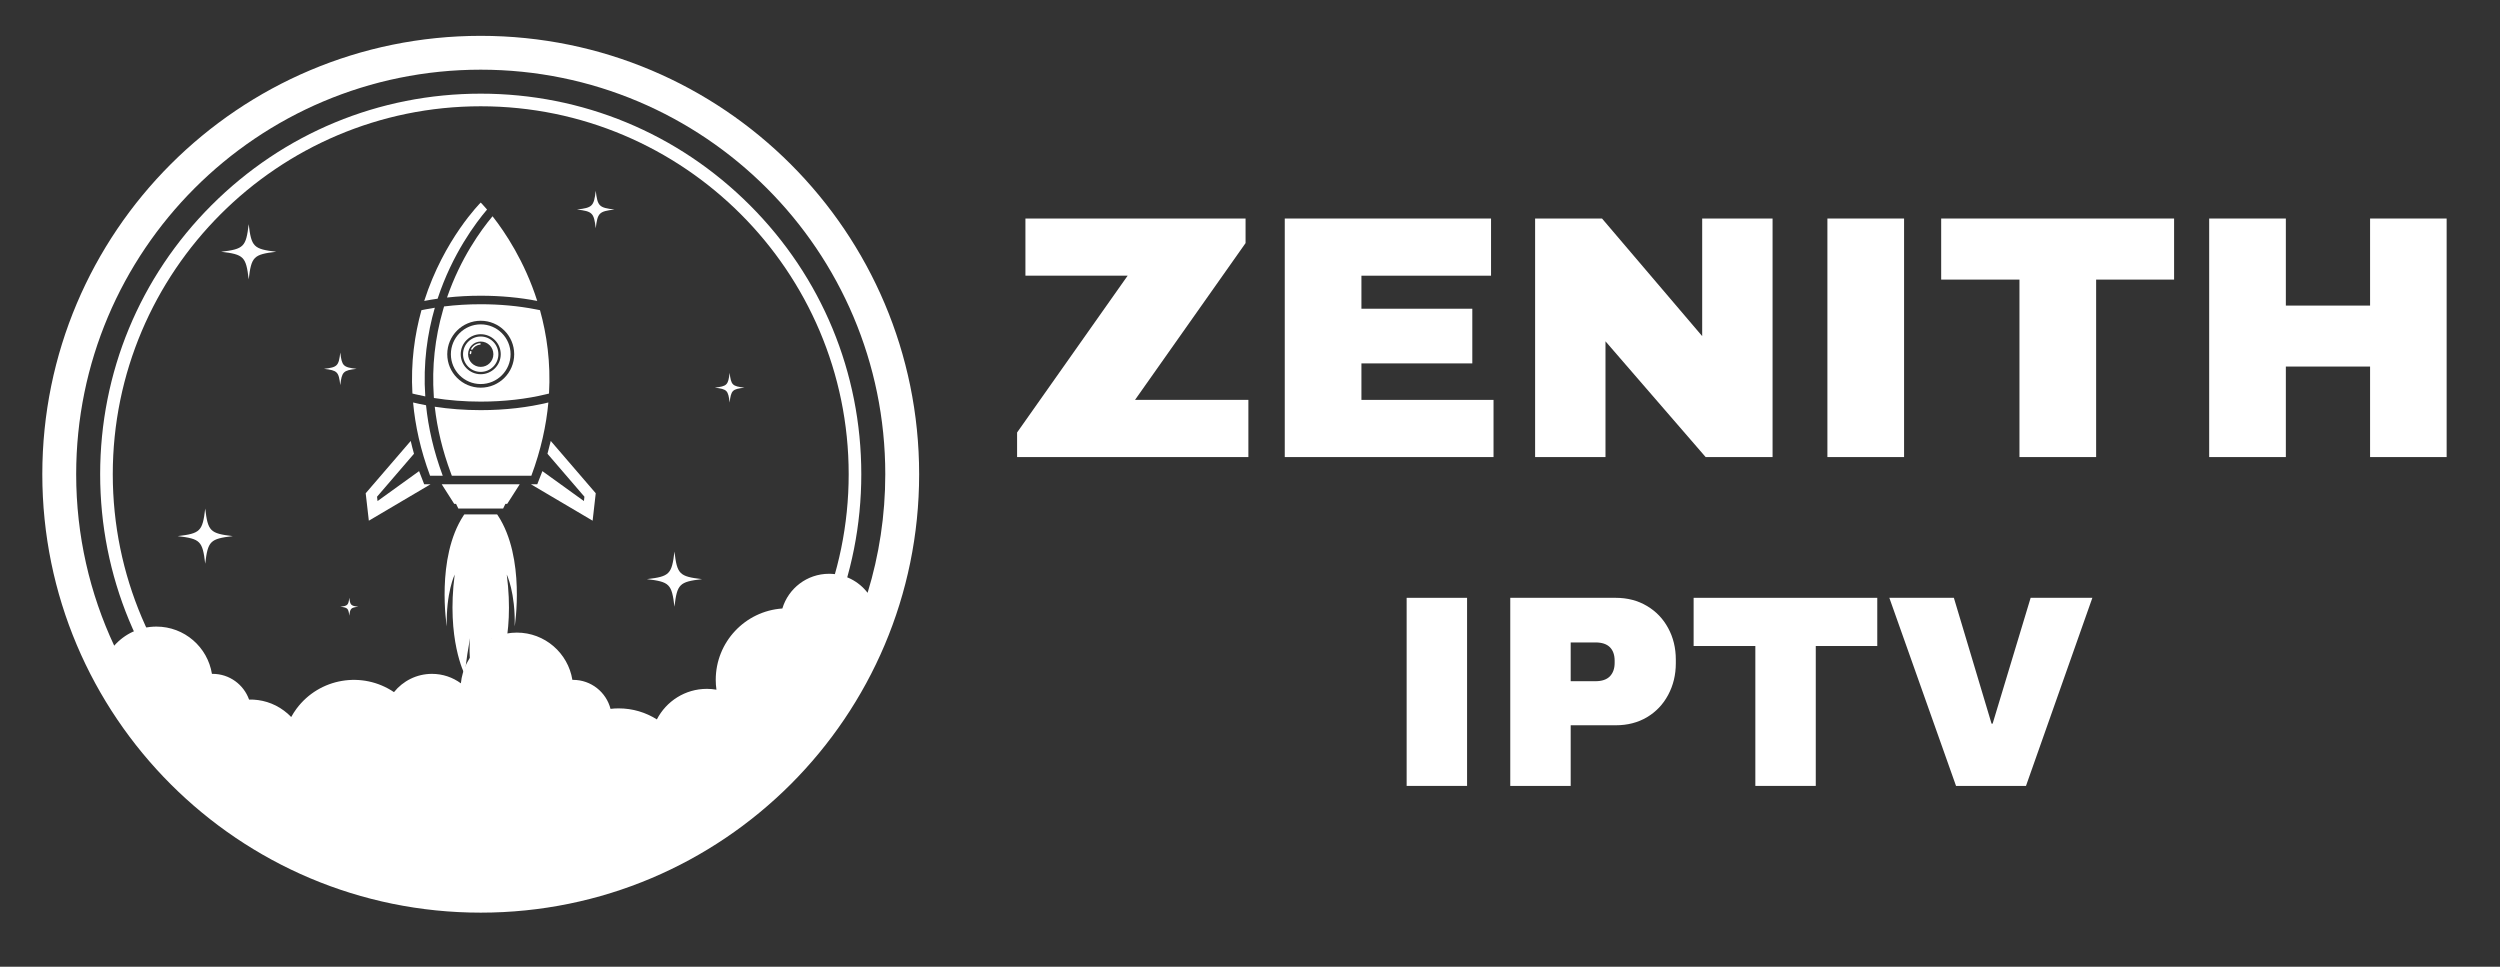 <svg xmlns:xlink="http://www.w3.org/1999/xlink" xmlns="http://www.w3.org/2000/svg" preserveAspectRatio="xMidYMid meet" viewBox="0 108.75 360.75 139.5" style="max-height: 500px" width="360.75" height="139.5"><rect x="0" y="108.75" width="360.75" height="139.5" fill="#333333" stroke="none"/><defs><g></g><clipPath id="c49604e76f"><path clip-rule="nonzero" d="M 6.105 113.918 L 132.855 113.918 L 132.855 240.668 L 6.105 240.668 Z M 6.105 113.918"></path></clipPath></defs><path fill-rule="nonzero" fill-opacity="1" d="M 71.844 183.133 C 71.809 183.078 71.77 183.027 71.734 182.977 L 67.004 182.977 C 66.965 183.027 66.93 183.078 66.891 183.133 C 62.871 189.258 64.469 199.141 64.469 199.141 C 64.352 194.266 65.613 191.652 65.613 191.652 C 64.398 200.973 67.043 206.027 67.043 206.027 C 67.309 203.883 67.57 202.188 67.824 200.836 C 67.371 205.992 69.367 211.227 69.367 211.227 C 69.367 211.227 71.367 205.992 70.914 200.836 C 71.168 202.188 71.43 203.883 71.695 206.027 C 71.695 206.027 74.34 200.973 73.125 191.652 C 73.125 191.652 74.387 194.266 74.27 199.141 C 74.27 199.141 75.867 189.258 71.844 183.133" fill="#ffffff"></path><path fill-rule="nonzero" fill-opacity="1" d="M 69.367 164.691 C 66.703 164.691 64.539 162.527 64.539 159.863 C 64.539 157.195 66.703 155.035 69.367 155.035 C 72.035 155.035 74.199 157.195 74.199 159.863 C 74.199 162.527 72.035 164.691 69.367 164.691 Z M 77.922 153.508 L 77.289 153.383 C 74.797 152.898 72.133 152.652 69.367 152.652 C 67.555 152.652 65.785 152.758 64.078 152.969 L 63.926 153.496 C 62.758 157.535 62.309 161.695 62.594 165.871 L 62.613 166.18 C 64.758 166.523 67.047 166.703 69.367 166.703 C 72.703 166.703 75.977 166.332 78.836 165.633 L 79.223 165.539 C 79.48 161.066 78.902 157.027 77.922 153.508" fill="#ffffff"></path><path fill-rule="nonzero" fill-opacity="1" d="M 69.367 162.75 C 67.773 162.75 66.48 161.457 66.48 159.863 C 66.48 158.27 67.773 156.977 69.367 156.977 C 70.965 156.977 72.258 158.27 72.258 159.863 C 72.258 161.457 70.965 162.75 69.367 162.75 Z M 69.367 155.555 C 66.988 155.555 65.062 157.484 65.062 159.863 C 65.062 162.242 66.988 164.168 69.367 164.168 C 71.746 164.168 73.676 162.242 73.676 159.863 C 73.676 157.484 71.746 155.555 69.367 155.555" fill="#ffffff"></path><path fill-rule="nonzero" fill-opacity="1" d="M 67.965 159.402 C 67.902 159.383 67.84 159.418 67.824 159.48 C 67.801 159.566 67.789 159.656 67.781 159.746 C 67.777 159.809 67.824 159.863 67.887 159.863 C 67.941 159.863 67.988 159.82 67.992 159.766 C 68 159.684 68.012 159.605 68.031 159.527 C 68.047 159.477 68.016 159.422 67.965 159.402" fill="#ffffff"></path><path fill-rule="nonzero" fill-opacity="1" d="M 69.254 158.273 C 68.711 158.312 68.246 158.625 67.992 159.07 C 67.957 159.125 67.984 159.199 68.047 159.223 L 68.051 159.223 C 68.098 159.242 68.152 159.219 68.176 159.172 C 68.398 158.789 68.801 158.523 69.27 158.488 C 69.324 158.484 69.367 158.441 69.367 158.383 L 69.367 158.379 C 69.367 158.316 69.316 158.27 69.254 158.273" fill="#ffffff"></path><path fill-rule="nonzero" fill-opacity="1" d="M 69.367 161.691 C 68.359 161.691 67.543 160.871 67.543 159.863 C 67.543 158.852 68.359 158.035 69.367 158.035 C 70.379 158.035 71.195 158.852 71.195 159.863 C 71.195 160.871 70.379 161.691 69.367 161.691 Z M 69.367 157.309 C 67.961 157.309 66.816 158.453 66.816 159.863 C 66.816 161.273 67.961 162.414 69.367 162.414 C 70.777 162.414 71.918 161.273 71.918 159.863 C 71.918 158.453 70.777 157.309 69.367 157.309" fill="#ffffff"></path><path fill-rule="nonzero" fill-opacity="1" d="M 63.738 178.625 L 65.543 181.457 L 65.809 181.457 L 66.137 182.133 L 72.602 182.133 L 72.93 181.457 L 73.191 181.457 L 75 178.625 L 63.738 178.625" fill="#ffffff"></path><path fill-rule="nonzero" fill-opacity="1" d="M 61.207 178.625 L 60.473 176.734 L 54.477 181.055 L 54.406 180.426 L 59.738 174.227 C 59.566 173.609 59.406 172.996 59.266 172.379 L 52.77 179.926 L 53.223 183.887 L 62.137 178.625 L 61.207 178.625" fill="#ffffff"></path><path fill-rule="nonzero" fill-opacity="1" d="M 79.473 172.379 C 79.328 172.996 79.172 173.609 79 174.227 L 84.332 180.426 L 84.262 181.055 L 78.266 176.734 L 77.531 178.625 L 76.602 178.625 L 85.516 183.887 L 85.965 179.926 L 79.473 172.379" fill="#ffffff"></path><path fill-rule="nonzero" fill-opacity="1" d="M 69.367 167.934 C 67.039 167.934 64.805 167.758 62.734 167.441 C 63.09 170.602 63.863 173.801 65.039 176.965 L 65.199 177.395 L 76.676 177.395 C 78.062 173.672 78.828 170.137 79.129 166.828 C 76.258 167.531 72.926 167.934 69.367 167.934" fill="#ffffff"></path><path fill-rule="nonzero" fill-opacity="1" d="M 59.609 166.828 C 59.91 170.137 60.672 173.672 62.059 177.395 L 63.887 177.395 C 62.559 173.82 61.801 170.422 61.477 167.227 C 60.836 167.109 60.211 166.973 59.609 166.828" fill="#ffffff"></path><path fill-rule="nonzero" fill-opacity="1" d="M 62.746 153.156 C 62.309 153.223 61.875 153.301 61.449 153.383 L 60.816 153.508 C 59.836 157.027 59.258 161.066 59.512 165.539 L 59.902 165.633 C 60.379 165.75 60.867 165.855 61.367 165.953 C 61.039 161.168 61.672 156.867 62.746 153.156" fill="#ffffff"></path><path fill-rule="nonzero" fill-opacity="1" d="M 71.074 139.957 C 69.391 141.965 66.477 145.98 64.504 151.684 C 66.059 151.512 67.688 151.422 69.367 151.422 C 72.277 151.422 75.043 151.691 77.523 152.176 C 75.699 146.461 72.875 142.25 71.074 139.957" fill="#ffffff"></path><path fill-rule="nonzero" fill-opacity="1" d="M 70.281 138.988 C 69.719 138.324 69.367 137.98 69.367 137.98 C 69.367 137.98 64.066 143.242 61.215 152.176 C 61.844 152.055 62.488 151.945 63.148 151.852 C 65.277 145.379 68.668 140.883 70.281 138.988" fill="#ffffff"></path><path fill-rule="nonzero" fill-opacity="1" d="M 88.672 138.984 C 86.441 139.25 86.23 139.461 85.965 141.691 C 85.703 139.461 85.488 139.25 83.258 138.984 C 85.488 138.723 85.703 138.508 85.965 136.277 C 86.23 138.508 86.441 138.723 88.672 138.984" fill="#ffffff"></path><path fill-rule="nonzero" fill-opacity="1" d="M 107.43 164.691 C 105.664 164.898 105.496 165.07 105.285 166.836 C 105.078 165.07 104.906 164.898 103.145 164.691 C 104.906 164.48 105.078 164.312 105.285 162.551 C 105.496 164.312 105.664 164.48 107.43 164.691" fill="#ffffff"></path><path fill-rule="nonzero" fill-opacity="1" d="M 39.867 145.078 C 36.59 145.465 36.273 145.781 35.887 149.059 C 35.5 145.781 35.184 145.465 31.906 145.078 C 35.184 144.691 35.5 144.375 35.887 141.098 C 36.273 144.375 36.59 144.691 39.867 145.078" fill="#ffffff"></path><path fill-rule="nonzero" fill-opacity="1" d="M 51.453 161.973 C 49.52 162.203 49.332 162.387 49.102 164.324 C 48.875 162.387 48.688 162.203 46.75 161.973 C 48.688 161.746 48.875 161.559 49.102 159.621 C 49.332 161.559 49.52 161.746 51.453 161.973" fill="#ffffff"></path><path fill-rule="nonzero" fill-opacity="1" d="M 33.594 186.113 C 30.316 186.5 30 186.816 29.613 190.094 C 29.227 186.816 28.91 186.5 25.633 186.113 C 28.91 185.727 29.227 185.41 29.613 182.133 C 30 185.41 30.316 185.727 33.594 186.113" fill="#ffffff"></path><path fill-rule="nonzero" fill-opacity="1" d="M 51.703 196.301 C 50.633 196.43 50.531 196.531 50.402 197.602 C 50.277 196.531 50.176 196.43 49.102 196.301 C 50.176 196.176 50.277 196.07 50.402 195 C 50.531 196.07 50.633 196.176 51.703 196.301" fill="#ffffff"></path><path fill-rule="nonzero" fill-opacity="1" d="M 101.305 192.32 C 98.027 192.707 97.711 193.023 97.324 196.301 C 96.938 193.023 96.621 192.707 93.344 192.32 C 96.621 191.934 96.938 191.617 97.324 188.34 C 97.711 191.617 98.027 191.934 101.305 192.32" fill="#ffffff"></path><path fill-rule="nonzero" fill-opacity="1" d="M 69.367 230.277 C 40.09 230.277 16.273 206.461 16.273 177.184 C 16.273 147.906 40.09 124.086 69.367 124.086 C 98.645 124.086 122.465 147.906 122.465 177.184 C 122.465 206.461 98.645 230.277 69.367 230.277 Z M 108.199 138.352 C 97.828 127.98 84.039 122.266 69.367 122.266 C 54.699 122.266 40.91 127.98 30.535 138.352 C 20.164 148.723 14.453 162.516 14.453 177.184 C 14.453 191.852 20.164 205.641 30.535 216.016 C 40.91 226.387 54.699 232.098 69.367 232.098 C 84.039 232.098 97.828 226.387 108.199 216.016 C 118.574 205.641 124.285 191.852 124.285 177.184 C 124.285 162.516 118.574 148.723 108.199 138.352" fill="#ffffff"></path><g clip-path="url(#c49604e76f)"><path fill-rule="nonzero" fill-opacity="1" d="M 69.367 118.805 C 101.609 118.805 127.746 144.941 127.746 177.184 C 127.746 183.137 126.852 188.879 125.195 194.293 C 123.91 192.625 121.898 191.547 119.629 191.547 C 116.449 191.547 113.762 193.656 112.895 196.555 C 107.523 196.922 103.281 201.391 103.281 206.855 C 103.281 207.336 103.316 207.809 103.383 208.273 C 102.934 208.195 102.477 208.152 102.004 208.152 C 98.859 208.152 96.133 209.945 94.785 212.562 C 93.191 211.555 91.305 210.969 89.277 210.969 C 88.879 210.969 88.484 210.992 88.098 211.039 C 87.48 208.633 85.297 206.855 82.699 206.855 C 82.664 206.855 82.629 206.855 82.594 206.855 C 81.973 202.992 78.621 200.035 74.582 200.035 C 70.367 200.035 66.902 203.25 66.504 207.355 C 65.336 206.496 63.895 205.988 62.336 205.988 C 60.117 205.988 58.137 207.02 56.852 208.625 C 52.301 205.551 46.094 206.57 42.785 211.02 C 42.5 211.406 42.246 211.805 42.02 212.215 C 41.707 211.887 41.363 211.578 40.984 211.301 C 39.473 210.172 37.691 209.656 35.941 209.699 C 35.172 207.539 33.113 205.988 30.688 205.988 C 30.652 205.988 30.617 205.992 30.582 205.992 C 29.961 202.125 26.609 199.168 22.57 199.168 C 20.145 199.168 17.969 200.234 16.48 201.922 C 12.961 194.41 10.992 186.027 10.992 177.184 C 10.992 144.941 37.129 118.805 69.367 118.805 Z M 69.367 113.922 C 34.43 113.922 6.105 142.242 6.105 177.184 C 6.105 212.121 34.43 240.445 69.367 240.445 C 104.309 240.445 132.633 212.121 132.633 177.184 C 132.633 142.242 104.309 113.922 69.367 113.922" fill="#ffffff"></path></g><g fill-opacity="1" fill="#ffffff"><g transform="translate(145.563, 174.705)"><g><path d="M 18.219 -8.25 L 34.578 -8.25 L 34.578 0 L 1.203 0 L 1.203 -3.547 L 17.156 -26.172 L 2.406 -26.172 L 2.406 -34.422 L 34.172 -34.422 L 34.172 -30.875 Z M 18.219 -8.25"></path></g></g></g><g fill-opacity="1" fill="#ffffff"><g transform="translate(181.688, 174.705)"><g><path d="M 3.703 -34.422 L 33.469 -34.422 L 33.469 -26.172 L 14.766 -26.172 L 14.766 -21.406 L 30.766 -21.406 L 30.766 -13.516 L 14.766 -13.516 L 14.766 -8.25 L 33.828 -8.25 L 33.828 0 L 3.703 0 Z M 3.703 -34.422"></path></g></g></g><g fill-opacity="1" fill="#ffffff"><g transform="translate(217.813, 174.705)"><g><path d="M 28.312 0 L 13.859 -16.703 L 13.859 0 L 3.703 0 L 3.703 -34.422 L 13.359 -34.422 L 27.812 -17.453 L 27.812 -34.422 L 37.969 -34.422 L 37.969 0 Z M 28.312 0"></path></g></g></g><g fill-opacity="1" fill="#ffffff"><g transform="translate(259.492, 174.705)"><g><path d="M 4.203 0 L 4.203 -34.422 L 15.266 -34.422 L 15.266 0 Z M 4.203 0"></path></g></g></g><g fill-opacity="1" fill="#ffffff"><g transform="translate(278.956, 174.705)"><g><path d="M 23.516 -25.609 L 23.516 0 L 12.453 0 L 12.453 -25.609 L 1.156 -25.609 L 1.156 -34.422 L 34.766 -34.422 L 34.766 -25.609 Z M 23.516 -25.609"></path></g></g></g><g fill-opacity="1" fill="#ffffff"><g transform="translate(315.081, 174.705)"><g><path d="M 26.922 0 L 26.922 -13.062 L 14.766 -13.062 L 14.766 0 L 3.703 0 L 3.703 -34.422 L 14.766 -34.422 L 14.766 -21.859 L 26.922 -21.859 L 26.922 -34.422 L 37.969 -34.422 L 37.969 0 Z M 26.922 0"></path></g></g></g><g fill-opacity="1" fill="#ffffff"><g transform="translate(199.667, 222.157)"><g><path d="M 3.312 0 L 3.312 -27.141 L 12.031 -27.141 L 12.031 0 Z M 3.312 0"></path></g></g></g><g fill-opacity="1" fill="#ffffff"><g transform="translate(215.009, 222.157)"><g><path d="M 18.141 -27.141 C 19.828 -27.141 21.328 -26.75 22.641 -25.969 C 23.953 -25.195 24.973 -24.133 25.703 -22.781 C 26.441 -21.426 26.812 -19.906 26.812 -18.219 L 26.812 -17.703 C 26.812 -16.023 26.441 -14.5 25.703 -13.125 C 24.973 -11.758 23.953 -10.688 22.641 -9.906 C 21.328 -9.133 19.828 -8.75 18.141 -8.75 L 11.641 -8.75 L 11.641 0 L 2.922 0 L 2.922 -27.141 Z M 11.641 -15.109 L 15.219 -15.109 C 16.145 -15.109 16.836 -15.344 17.297 -15.812 C 17.754 -16.289 17.984 -16.938 17.984 -17.75 L 17.984 -18.062 C 17.984 -18.906 17.754 -19.555 17.297 -20.016 C 16.836 -20.473 16.145 -20.703 15.219 -20.703 L 11.641 -20.703 Z M 11.641 -15.109"></path></g></g></g><g fill-opacity="1" fill="#ffffff"><g transform="translate(243.484, 222.157)"><g><path d="M 18.531 -20.188 L 18.531 0 L 9.812 0 L 9.812 -20.188 L 0.906 -20.188 L 0.906 -27.141 L 27.406 -27.141 L 27.406 -20.188 Z M 18.531 -20.188"></path></g></g></g><g fill-opacity="1" fill="#ffffff"><g transform="translate(271.959, 222.157)"><g><path d="M 10.297 0 L 0.672 -27.141 L 9.984 -27.141 L 15.422 -8.984 L 15.578 -8.984 L 21.062 -27.141 L 29.969 -27.141 L 20.391 0 Z M 10.297 0"></path></g></g></g></svg>